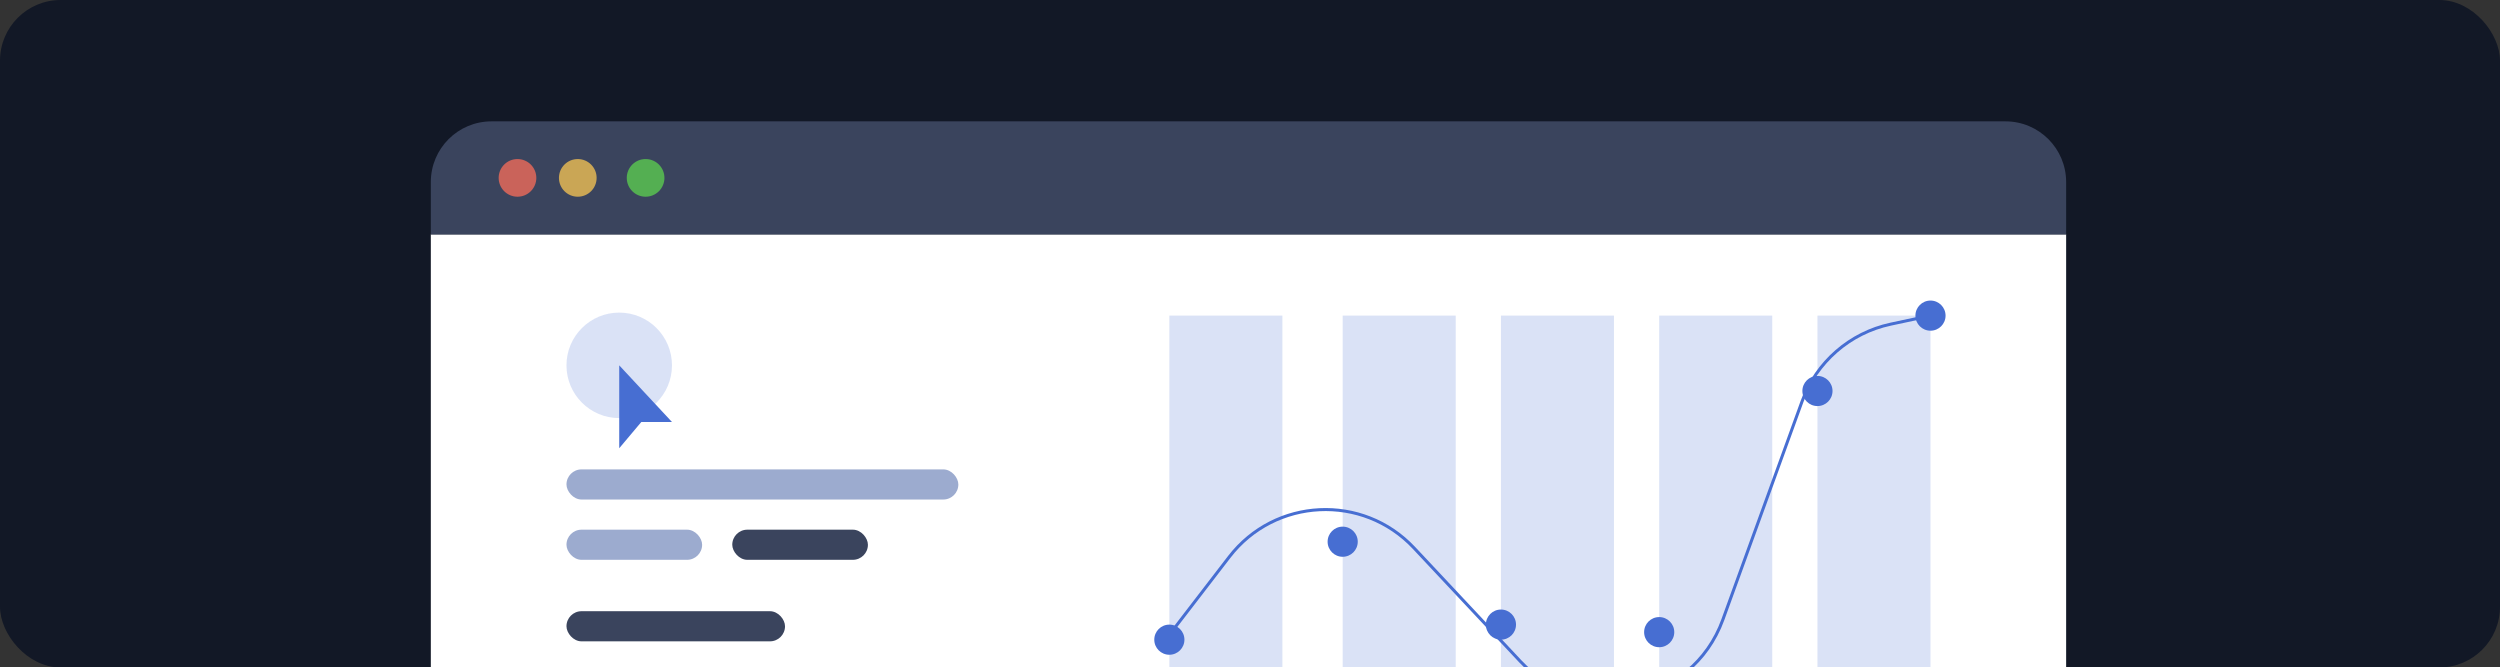 <?xml version="1.0" encoding="UTF-8"?>
<svg xmlns="http://www.w3.org/2000/svg" width="824" height="220" viewBox="0 0 824 220" fill="none">
  <rect x="0" y="0" width="824" height="220" fill="#333333" stroke="none"/>
  <g clip-path="url(#clip0_1461_3489)">
    <rect width="824" height="220" rx="20" fill="#121826"></rect>
    <rect x="142" y="77.259" width="539" height="357.677" fill="white"></rect>
    <rect x="186.71" y="154.71" width="129.161" height="9.935" rx="4.968" fill="#9CABCF"></rect>
    <rect x="186.71" y="201.452" width="72.032" height="9.935" rx="4.968" fill="#3A445D"></rect>
    <rect x="186.71" y="174.581" width="44.71" height="9.935" rx="4.968" fill="#9CABCF"></rect>
    <rect x="241.355" y="174.581" width="44.71" height="9.935" rx="4.968" fill="#3A445D"></rect>
    <path d="M142 60C142 48.954 150.954 40 162 40H661C672.046 40 681 48.954 681 60V77.258H142V60Z" fill="#3A445D"></path>
    <g opacity="0.8">
      <circle cx="170.565" cy="58.63" r="6.21" fill="#ED6A59"></circle>
      <circle cx="190.436" cy="58.63" r="6.21" fill="#EEBE53"></circle>
      <circle cx="212.79" cy="58.63" r="6.21" fill="#5AC94F"></circle>
    </g>
    <circle cx="204.097" cy="120.419" r="17.387" fill="#476ED2" fill-opacity="0.2"></circle>
    <rect x="442.548" y="104.032" width="37.258" height="146.548" fill="#DAE2F6"></rect>
    <rect x="385.419" y="104.032" width="37.258" height="146.548" fill="#DAE2F6"></rect>
    <rect x="494.71" y="104.032" width="37.258" height="146.548" fill="#DAE2F6"></rect>
    <rect x="546.871" y="104.032" width="37.258" height="146.548" fill="#DAE2F6"></rect>
    <rect x="599.032" y="104.032" width="37.258" height="146.548" fill="#DAE2F6"></rect>
    <path d="M384.177 210.839L405.158 183.563C420.197 164.013 449.175 162.6 466.045 180.594L501.071 217.956C521.479 239.724 557.675 232.292 567.853 204.243L593.959 132.309C598.66 119.353 609.701 109.73 623.178 106.842L636.29 104.032" stroke="#476ED2"></path>
    <circle cx="385.419" cy="210.839" r="4.968" fill="#476ED2"></circle>
    <circle cx="442.548" cy="178.549" r="4.968" fill="#476ED2"></circle>
    <circle cx="494.71" cy="205.871" r="4.968" fill="#476ED2"></circle>
    <circle cx="546.871" cy="208.354" r="4.968" fill="#476ED2"></circle>
    <circle cx="599.032" cy="128.871" r="4.968" fill="#476ED2"></circle>
    <circle cx="636.29" cy="104.032" r="4.968" fill="#476ED2"></circle>
    <path d="M204.097 147.742V120.419L221.484 139.089H211.375L204.097 147.742Z" fill="#476ED2"></path>
  </g>
  <defs>
    <clipPath id="clip0_1461_3489">
      <rect width="824" height="220" rx="20" fill="white"></rect>
    </clipPath>
  </defs>
</svg>
